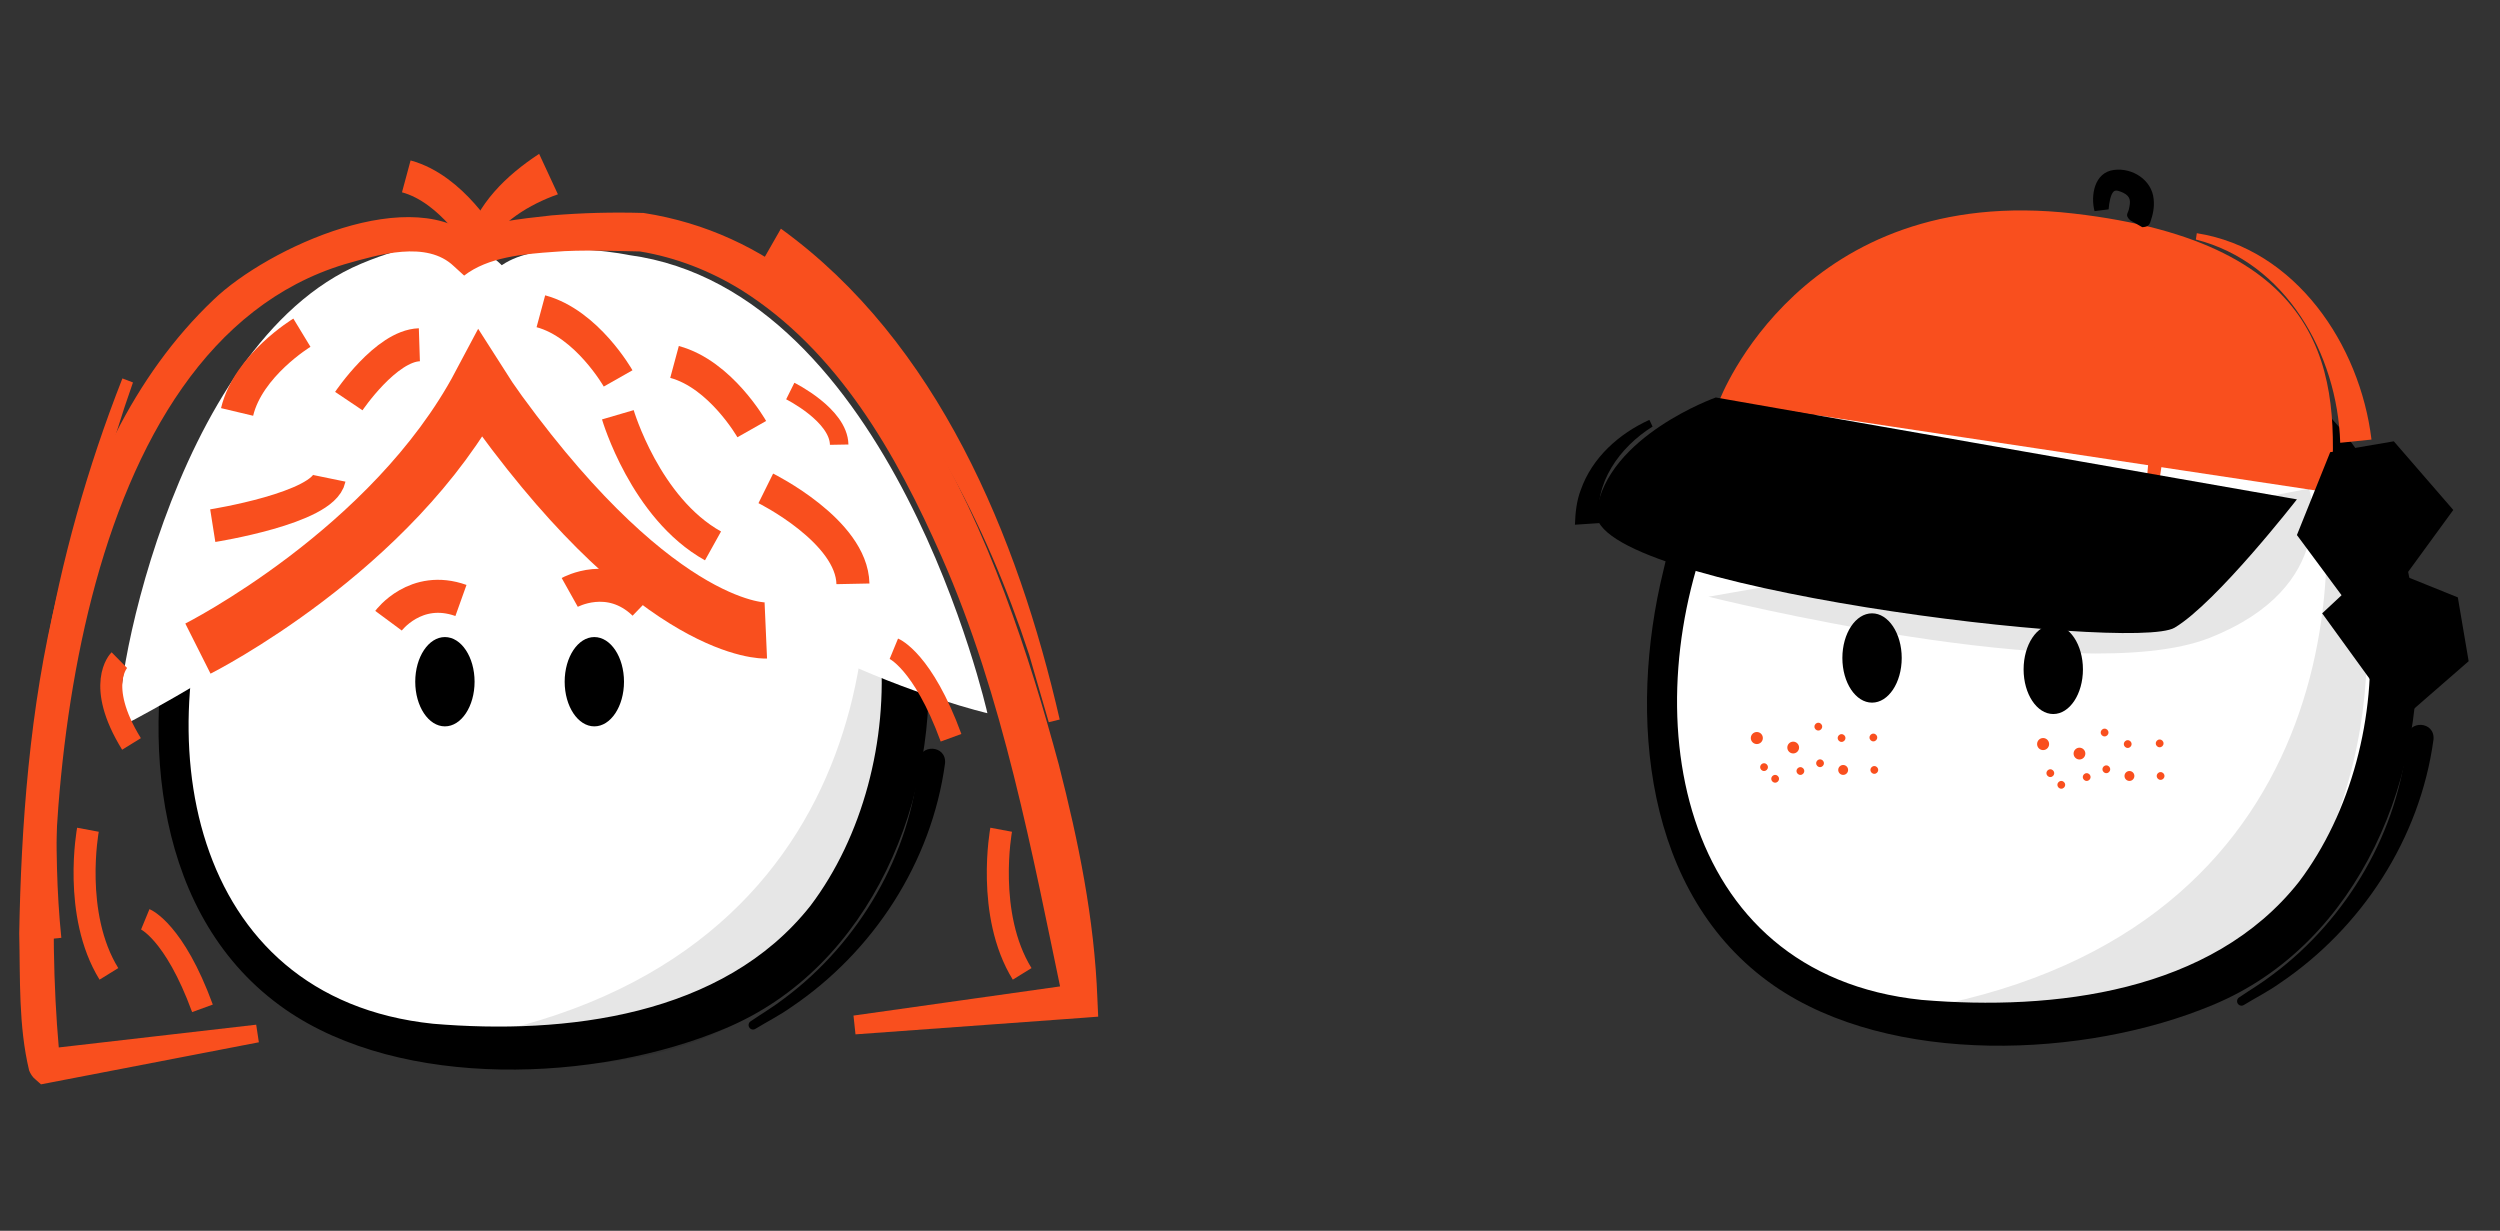 <svg width="195" height="96" viewBox="0 0 195 96" fill="none" xmlns="http://www.w3.org/2000/svg">
<rect x="0" y="0" width="195" height="96" fill="#333333" stroke="none"/>
<path d="M187 53.5C187 68.135 173.74 81 158 81C142.26 81 129.5 69.135 129.5 54.5C129.5 39.864 142.76 27 158.5 27C174.24 27 187 38.864 187 53.5Z" fill="white"/>
<path d="M71 55.5C71 70.135 55.74 82 40 82C24.26 82 13 71.135 13 56.5C13 41.864 26.76 29 42.5 29C58.24 29 71 40.864 71 55.5Z" fill="white"/>
<path d="M167.098 28.388C155.203 26.359 139.701 27.844 133.863 40.018C127.358 55.203 130.6 75.984 149.886 77.992C160.186 78.86 172.498 77.427 179.315 68.788C187.457 58.016 187.27 38.669 174.656 31.369C171.653 29.695 168.13 28.984 164.575 28.942C162.417 28.89 162.427 25.648 164.585 25.617C178.231 25.314 187.217 35.144 188.395 48.353C189.532 60.202 184.09 73.641 172.591 78.389C162.657 82.551 147.468 83.189 138.356 76.873C128.161 69.792 127.004 55.695 129.735 44.546C130.59 40.729 132.248 36.912 134.854 33.91C142.87 24.644 156.152 23.483 167.567 24.393C170.319 24.696 169.829 28.754 167.087 28.388H167.098Z" fill="black"/>
<path d="M189.813 57.682C188.76 65.431 184.215 72.386 177.804 76.705C176.918 77.333 175.948 77.824 175.02 78.389C174.854 78.494 174.645 78.441 174.541 78.274C174.447 78.117 174.489 77.908 174.645 77.803C175.531 77.197 176.459 76.653 177.303 75.994C183.089 71.675 187.155 64.762 187.759 57.556C187.801 56.123 189.949 56.239 189.813 57.682Z" fill="black"/>
<path opacity="0.1" d="M145.56 79.288C180.942 75.356 183.621 47.077 180.535 33.419C183.621 38.606 187.937 52.745 180.535 67.816C173.134 82.886 154.129 81.736 145.56 79.278V79.288Z" fill="black"/>
<path d="M146.019 54.806C147.298 54.806 148.334 53.246 148.334 51.323C148.334 49.4 147.298 47.84 146.019 47.84C144.741 47.84 143.705 49.4 143.705 51.323C143.705 53.246 144.741 54.806 146.019 54.806Z" fill="black"/>
<path d="M160.155 55.694C161.433 55.694 162.469 54.135 162.469 52.212C162.469 50.288 161.433 48.729 160.155 48.729C158.877 48.729 157.841 50.288 157.841 52.212C157.841 54.135 158.877 55.694 160.155 55.694Z" fill="black"/>
<path d="M141.963 59.836C142.13 59.836 142.266 59.7 142.266 59.533C142.266 59.365 142.13 59.23 141.963 59.23C141.796 59.23 141.661 59.365 141.661 59.533C141.661 59.7 141.796 59.836 141.963 59.836Z" fill="#F94F1E"/>
<path d="M140.431 60.443C140.598 60.443 140.733 60.307 140.733 60.139C140.733 59.972 140.598 59.836 140.431 59.836C140.264 59.836 140.128 59.972 140.128 60.139C140.128 60.307 140.264 60.443 140.431 60.443Z" fill="#F94F1E"/>
<path d="M138.461 61.049C138.628 61.049 138.764 60.913 138.764 60.746C138.764 60.578 138.628 60.442 138.461 60.442C138.295 60.442 138.159 60.578 138.159 60.746C138.159 60.913 138.295 61.049 138.461 61.049Z" fill="#F94F1E"/>
<path d="M137.033 58.037C137.292 58.037 137.502 57.827 137.502 57.567C137.502 57.307 137.292 57.096 137.033 57.096C136.774 57.096 136.563 57.307 136.563 57.567C136.563 57.827 136.774 58.037 137.033 58.037Z" fill="#F94F1E"/>
<path d="M139.869 58.769C140.122 58.769 140.328 58.563 140.328 58.309C140.328 58.055 140.122 57.849 139.869 57.849C139.616 57.849 139.41 58.055 139.41 58.309C139.41 58.563 139.616 58.769 139.869 58.769Z" fill="#F94F1E"/>
<path d="M137.595 60.139C137.762 60.139 137.898 60.004 137.898 59.836C137.898 59.669 137.762 59.533 137.595 59.533C137.428 59.533 137.293 59.669 137.293 59.836C137.293 60.004 137.428 60.139 137.595 60.139Z" fill="#F94F1E"/>
<path d="M141.828 56.981C141.995 56.981 142.131 56.845 142.131 56.677C142.131 56.51 141.995 56.374 141.828 56.374C141.661 56.374 141.526 56.51 141.526 56.677C141.526 56.845 141.661 56.981 141.828 56.981Z" fill="#F94F1E"/>
<path d="M143.642 57.87C143.809 57.87 143.944 57.734 143.944 57.566C143.944 57.399 143.809 57.263 143.642 57.263C143.475 57.263 143.34 57.399 143.34 57.566C143.34 57.734 143.475 57.87 143.642 57.87Z" fill="#F94F1E"/>
<path d="M146.196 60.359C146.363 60.359 146.498 60.223 146.498 60.056C146.498 59.888 146.363 59.752 146.196 59.752C146.029 59.752 145.894 59.888 145.894 60.056C145.894 60.223 146.029 60.359 146.196 60.359Z" fill="#F94F1E"/>
<path d="M143.767 60.442C143.98 60.442 144.152 60.269 144.152 60.055C144.152 59.842 143.98 59.669 143.767 59.669C143.554 59.669 143.381 59.842 143.381 60.055C143.381 60.269 143.554 60.442 143.767 60.442Z" fill="#F94F1E"/>
<path d="M146.123 57.828C146.29 57.828 146.425 57.692 146.425 57.525C146.425 57.357 146.29 57.222 146.123 57.222C145.956 57.222 145.821 57.357 145.821 57.525C145.821 57.692 145.956 57.828 146.123 57.828Z" fill="#F94F1E"/>
<path d="M164.293 60.307C164.46 60.307 164.595 60.171 164.595 60.003C164.595 59.836 164.46 59.7 164.293 59.7C164.126 59.7 163.991 59.836 163.991 60.003C163.991 60.171 164.126 60.307 164.293 60.307Z" fill="#F94F1E"/>
<path d="M162.761 60.913C162.928 60.913 163.064 60.777 163.064 60.61C163.064 60.442 162.928 60.307 162.761 60.307C162.594 60.307 162.459 60.442 162.459 60.61C162.459 60.777 162.594 60.913 162.761 60.913Z" fill="#F94F1E"/>
<path d="M160.78 61.52C160.947 61.52 161.083 61.384 161.083 61.216C161.083 61.049 160.947 60.913 160.78 60.913C160.613 60.913 160.478 61.049 160.478 61.216C160.478 61.384 160.613 61.52 160.78 61.52Z" fill="#F94F1E"/>
<path d="M159.362 58.508C159.621 58.508 159.831 58.297 159.831 58.037C159.831 57.777 159.621 57.566 159.362 57.566C159.103 57.566 158.893 57.777 158.893 58.037C158.893 58.297 159.103 58.508 159.362 58.508Z" fill="#F94F1E"/>
<path d="M162.198 59.24C162.451 59.24 162.657 59.034 162.657 58.78C162.657 58.526 162.451 58.319 162.198 58.319C161.945 58.319 161.739 58.526 161.739 58.78C161.739 59.034 161.945 59.24 162.198 59.24Z" fill="#F94F1E"/>
<path d="M159.925 60.61C160.092 60.61 160.228 60.474 160.228 60.307C160.228 60.139 160.092 60.003 159.925 60.003C159.758 60.003 159.623 60.139 159.623 60.307C159.623 60.474 159.758 60.61 159.925 60.61Z" fill="#F94F1E"/>
<path d="M164.158 57.441C164.325 57.441 164.461 57.305 164.461 57.138C164.461 56.97 164.325 56.834 164.158 56.834C163.991 56.834 163.856 56.97 163.856 57.138C163.856 57.305 163.991 57.441 164.158 57.441Z" fill="#F94F1E"/>
<path d="M165.962 58.34C166.128 58.34 166.264 58.205 166.264 58.037C166.264 57.87 166.128 57.734 165.962 57.734C165.795 57.734 165.659 57.87 165.659 58.037C165.659 58.205 165.795 58.34 165.962 58.34Z" fill="#F94F1E"/>
<path d="M168.526 60.83C168.693 60.83 168.829 60.694 168.829 60.526C168.829 60.359 168.693 60.223 168.526 60.223C168.359 60.223 168.224 60.359 168.224 60.526C168.224 60.694 168.359 60.83 168.526 60.83Z" fill="#F94F1E"/>
<path d="M166.097 60.913C166.31 60.913 166.482 60.74 166.482 60.526C166.482 60.312 166.31 60.139 166.097 60.139C165.884 60.139 165.711 60.312 165.711 60.526C165.711 60.74 165.884 60.913 166.097 60.913Z" fill="#F94F1E"/>
<path d="M168.453 58.288C168.62 58.288 168.756 58.152 168.756 57.985C168.756 57.817 168.62 57.681 168.453 57.681C168.286 57.681 168.151 57.817 168.151 57.985C168.151 58.152 168.286 58.288 168.453 58.288Z" fill="#F94F1E"/>
<path d="M134.114 31.233C134.114 31.233 140.504 14.207 161.729 16.654C181.818 18.965 182.474 29.298 181.818 38.438L134.114 31.243V31.233Z" fill="#F94F1E"/>
<g style="mix-blend-mode:multiply">
<path d="M147.176 32.592C150.209 25.857 155.297 19.718 162.302 17.051L162.625 17.846C161.051 18.62 159.529 19.498 158.184 20.628C154.181 23.933 151.231 28.587 149.48 33.429L147.176 32.592Z" fill="#F94F1E"/>
</g>
<g style="mix-blend-mode:multiply">
<path d="M164.251 17.742C167.952 24.132 169.975 31.86 168.056 39.129L167.222 38.93C167.514 37.194 167.692 35.437 167.546 33.691C167.191 28.503 165.138 23.379 162.229 19.143L164.251 17.752V17.742Z" fill="#F94F1E"/>
</g>
<path d="M171.362 18.191C179.066 19.415 184.08 26.882 184.976 34.286L182.537 34.537C182.318 27.625 178.305 20.471 171.278 18.683L171.351 18.191H171.362Z" fill="#F94F1E"/>
<path d="M163.376 16.476C163.053 15.263 163.355 13.443 164.888 13.255C166.326 13.067 167.838 14.029 167.984 15.514C168.057 16.204 167.921 16.759 167.713 17.365C167.64 17.553 167.515 17.7 167.098 17.721L166.149 17.177C165.732 16.769 165.972 16.675 166.055 16.319C166.18 15.744 166.243 15.347 165.607 15.033C165.336 14.918 165.034 14.771 164.856 14.949C164.627 15.169 164.512 15.807 164.471 16.33L163.387 16.466L163.376 16.476Z" fill="black"/>
<path d="M133.832 31.003C133.832 31.003 125.347 34.015 124.533 39.903C123.72 45.791 166.368 50.905 169.621 48.959C172.884 47.014 179.159 38.951 179.159 38.951L133.832 31.003Z" fill="black"/>
<path d="M128.902 33.272C126.337 34.872 124.294 37.696 124.752 40.802L122.845 40.928C122.876 40.007 122.97 39.066 123.303 38.208C124.19 35.688 126.285 33.826 128.651 32.749L128.902 33.272Z" fill="black"/>
<path opacity="0.1" d="M133.259 46.544C133.259 46.544 162.115 53.77 172.32 49.765C182.526 45.749 180.108 38.114 180.108 38.114L165.711 40.854L149.485 43.699L133.259 46.544Z" fill="black"/>
<path d="M181.755 35.27L186.717 34.422L191.356 39.777L184.59 49.053L179.159 41.733L181.755 35.27Z" fill="black"/>
<path d="M191.711 46.596L192.555 51.574L187.207 56.228L181.129 47.84L185.258 43.992L191.711 46.596Z" fill="black"/>
<path d="M50.997 30.25C39.102 28.221 23.601 29.706 17.763 41.879C11.258 57.065 14.5 77.845 33.786 79.853C44.085 80.721 56.397 79.288 63.215 70.65C71.357 59.878 71.169 40.53 58.555 33.23C55.553 31.557 52.029 30.846 48.474 30.804C46.316 30.752 46.327 27.51 48.485 27.478C62.131 27.175 71.117 37.006 72.295 50.214C73.431 62.064 67.989 75.502 56.491 80.251C46.556 84.413 31.367 85.051 22.256 78.734C12.06 71.654 10.903 57.556 13.635 46.408C14.489 42.59 16.147 38.773 18.753 35.772C26.77 26.506 40.051 25.345 51.466 26.255C54.218 26.558 53.728 30.616 50.987 30.25H50.997Z" fill="black"/>
<path d="M73.713 59.543C72.66 67.282 68.114 74.247 61.703 78.567C60.817 79.194 59.848 79.686 58.92 80.25C58.753 80.355 58.544 80.303 58.44 80.135C58.346 79.978 58.388 79.769 58.544 79.665C59.431 79.058 60.358 78.514 61.203 77.855C66.989 73.536 71.054 66.623 71.659 59.417C71.701 57.985 73.848 58.1 73.713 59.543Z" fill="black"/>
<path opacity="0.1" d="M31.69 81.673C67.072 77.74 69.751 49.461 66.666 35.803C69.751 40.99 74.067 55.13 66.666 70.2C59.264 85.27 40.26 84.12 31.69 81.662V81.673Z" fill="black"/>
<path d="M34.703 56.657C35.981 56.657 37.017 55.097 37.017 53.174C37.017 51.251 35.981 49.691 34.703 49.691C33.425 49.691 32.389 51.251 32.389 53.174C32.389 55.097 33.425 56.657 34.703 56.657Z" fill="black"/>
<path d="M30.304 48.416C30.304 48.416 32.41 45.571 35.954 46.837" stroke="#F94F1E" stroke-width="2.575" stroke-miterlimit="10"/>
<path d="M44.44 46.209C44.44 46.209 47.525 44.483 50.236 47.098" stroke="#F94F1E" stroke-width="2.575" stroke-miterlimit="10"/>
<path d="M46.358 56.657C47.636 56.657 48.672 55.097 48.672 53.174C48.672 51.251 47.636 49.691 46.358 49.691C45.08 49.691 44.044 51.251 44.044 53.174C44.044 55.097 45.08 56.657 46.358 56.657Z" fill="black"/>
<path d="M9.465 56.657C9.465 56.657 35.788 43.406 41.209 28.733C41.209 28.733 43.054 14.322 28.177 20.565C13.187 26.861 8.35 55.747 9.465 56.657Z" fill="white"/>
<path d="M77.018 55.632C77.018 55.632 69.616 22.657 49.069 19.896C49.069 19.896 29.053 15.692 41.719 33.052C54.375 50.413 77.028 55.632 77.028 55.632H77.018Z" fill="white"/>
<path d="M15.438 50.591C15.438 50.591 30.585 42.967 37.465 29.998C37.903 30.689 38.383 31.4 38.946 32.174C51.602 49.535 59.733 49.179 59.733 49.179" stroke="#F94F1E" stroke-width="4.377" stroke-miterlimit="10"/>
<path d="M23.549 25.951C23.549 25.951 19.358 28.492 18.493 32.132" stroke="#F94F1E" stroke-width="2.575" stroke-miterlimit="10"/>
<path d="M58.638 33.471C58.638 33.471 56.22 29.204 52.613 28.231" stroke="#F94F1E" stroke-width="2.575" stroke-miterlimit="10"/>
<path d="M48.213 29.517C48.213 29.517 45.794 25.251 42.188 24.278" stroke="#F94F1E" stroke-width="2.575" stroke-miterlimit="10"/>
<path d="M37.716 18.997C37.716 18.997 35.297 14.73 31.69 13.757" stroke="#F94F1E" stroke-width="2.575" stroke-miterlimit="10"/>
<path d="M43.512 15.158C41.322 15.932 38.967 17.334 37.83 19.446L36.36 18.923C37.194 15.89 39.488 13.684 42.052 12L43.522 15.169L43.512 15.158Z" fill="#F94F1E"/>
<path d="M48.192 32.352C48.192 32.352 50.33 39.641 55.615 42.58" stroke="#F94F1E" stroke-width="2.575" stroke-miterlimit="10"/>
<path d="M59.732 38.093C59.732 38.093 66.446 41.419 66.529 45.539" stroke="#F94F1E" stroke-width="2.575" stroke-miterlimit="10"/>
<path d="M61.641 30.501C61.641 30.501 65.414 32.373 65.456 34.684" stroke="#F94F1E" stroke-width="1.442" stroke-miterlimit="10"/>
<path d="M60.921 17.846C73.139 26.683 79.383 41.848 82.657 56.123L81.802 56.332L80.269 51.051C76.892 40.781 71.752 30.71 63.725 23.316C62.433 22.134 60.973 20.963 59.597 20.136L60.911 17.836L60.921 17.846Z" fill="#F94F1E"/>
<path d="M2.157 73.431C1.427 58.445 4.075 43.427 9.548 29.517L10.372 29.831C6.702 40.237 4.732 51.218 4.45 62.241C4.357 65.891 4.419 69.604 4.784 73.149L2.157 73.421V73.431Z" fill="#F94F1E"/>
<path d="M16.595 41.001C16.595 41.001 25.206 39.641 25.686 37.309" stroke="#F94F1E" stroke-width="2.575" stroke-miterlimit="10"/>
<path d="M27.207 31.285C27.207 31.285 30.105 26.976 32.711 26.892" stroke="#F94F1E" stroke-width="2.575" stroke-miterlimit="10"/>
<path d="M20.202 81.296L3.793 84.465L3.199 84.58L2.751 84.183C2.542 84.026 2.355 83.722 2.271 83.492C1.437 79.999 1.583 76.37 1.5 72.814C1.792 56.311 4.075 35.311 16.668 23.368C20.869 19.331 32.378 14.029 37.309 18.86C37.361 18.881 35.599 18.704 35.61 18.714C38.06 17.208 40.416 17.114 43.022 16.8C45.43 16.602 47.786 16.539 50.205 16.612C69.761 19.645 78.06 42.904 82.584 59.627C84.116 65.619 85.367 71.675 85.597 77.918L85.659 79.299L84.419 79.393L66.728 80.679L66.572 79.215L84.127 76.736L82.949 78.211C80.52 66.592 78.247 54.293 73.441 43.416C69.897 35.374 65.331 27.342 57.815 22.615C55.386 21.119 52.717 20.074 49.913 19.613C48.401 19.593 45.274 19.457 43.22 19.645C40.812 19.812 38.07 20.053 36.204 21.496L35.401 20.764C33.285 18.735 29.564 19.844 26.895 20.607C5.691 27.008 2.939 63.036 4.586 81.725C4.617 81.924 4.648 82.122 4.68 82.29C4.7 82.384 4.711 82.457 4.732 82.509C4.742 82.562 4.742 82.53 4.732 82.52C4.732 82.52 4.732 82.541 4.7 82.447C4.638 82.321 4.534 82.206 4.419 82.122L3.376 81.84L19.983 79.926L20.192 81.307L20.202 81.296Z" fill="#F94F1E"/>
<path d="M6.859 64.72C6.859 64.72 5.628 71.319 8.495 75.962" stroke="#F94F1E" stroke-width="1.717" stroke-miterlimit="10"/>
<path d="M9.308 51.49C9.308 51.49 7.39 53.383 10.257 58.027" stroke="#F94F1E" stroke-width="1.717" stroke-miterlimit="10"/>
<path d="M78.091 64.72C78.091 64.72 76.861 71.319 79.728 75.962" stroke="#F94F1E" stroke-width="1.717" stroke-miterlimit="10"/>
<path d="M69.72 50.601C69.72 50.601 71.982 51.532 74.181 57.545" stroke="#F94F1E" stroke-width="1.717" stroke-miterlimit="10"/>
<path d="M11.331 71.706C11.331 71.706 13.593 72.637 15.792 78.65" stroke="#F94F1E" stroke-width="1.717" stroke-miterlimit="10"/>
</svg>
